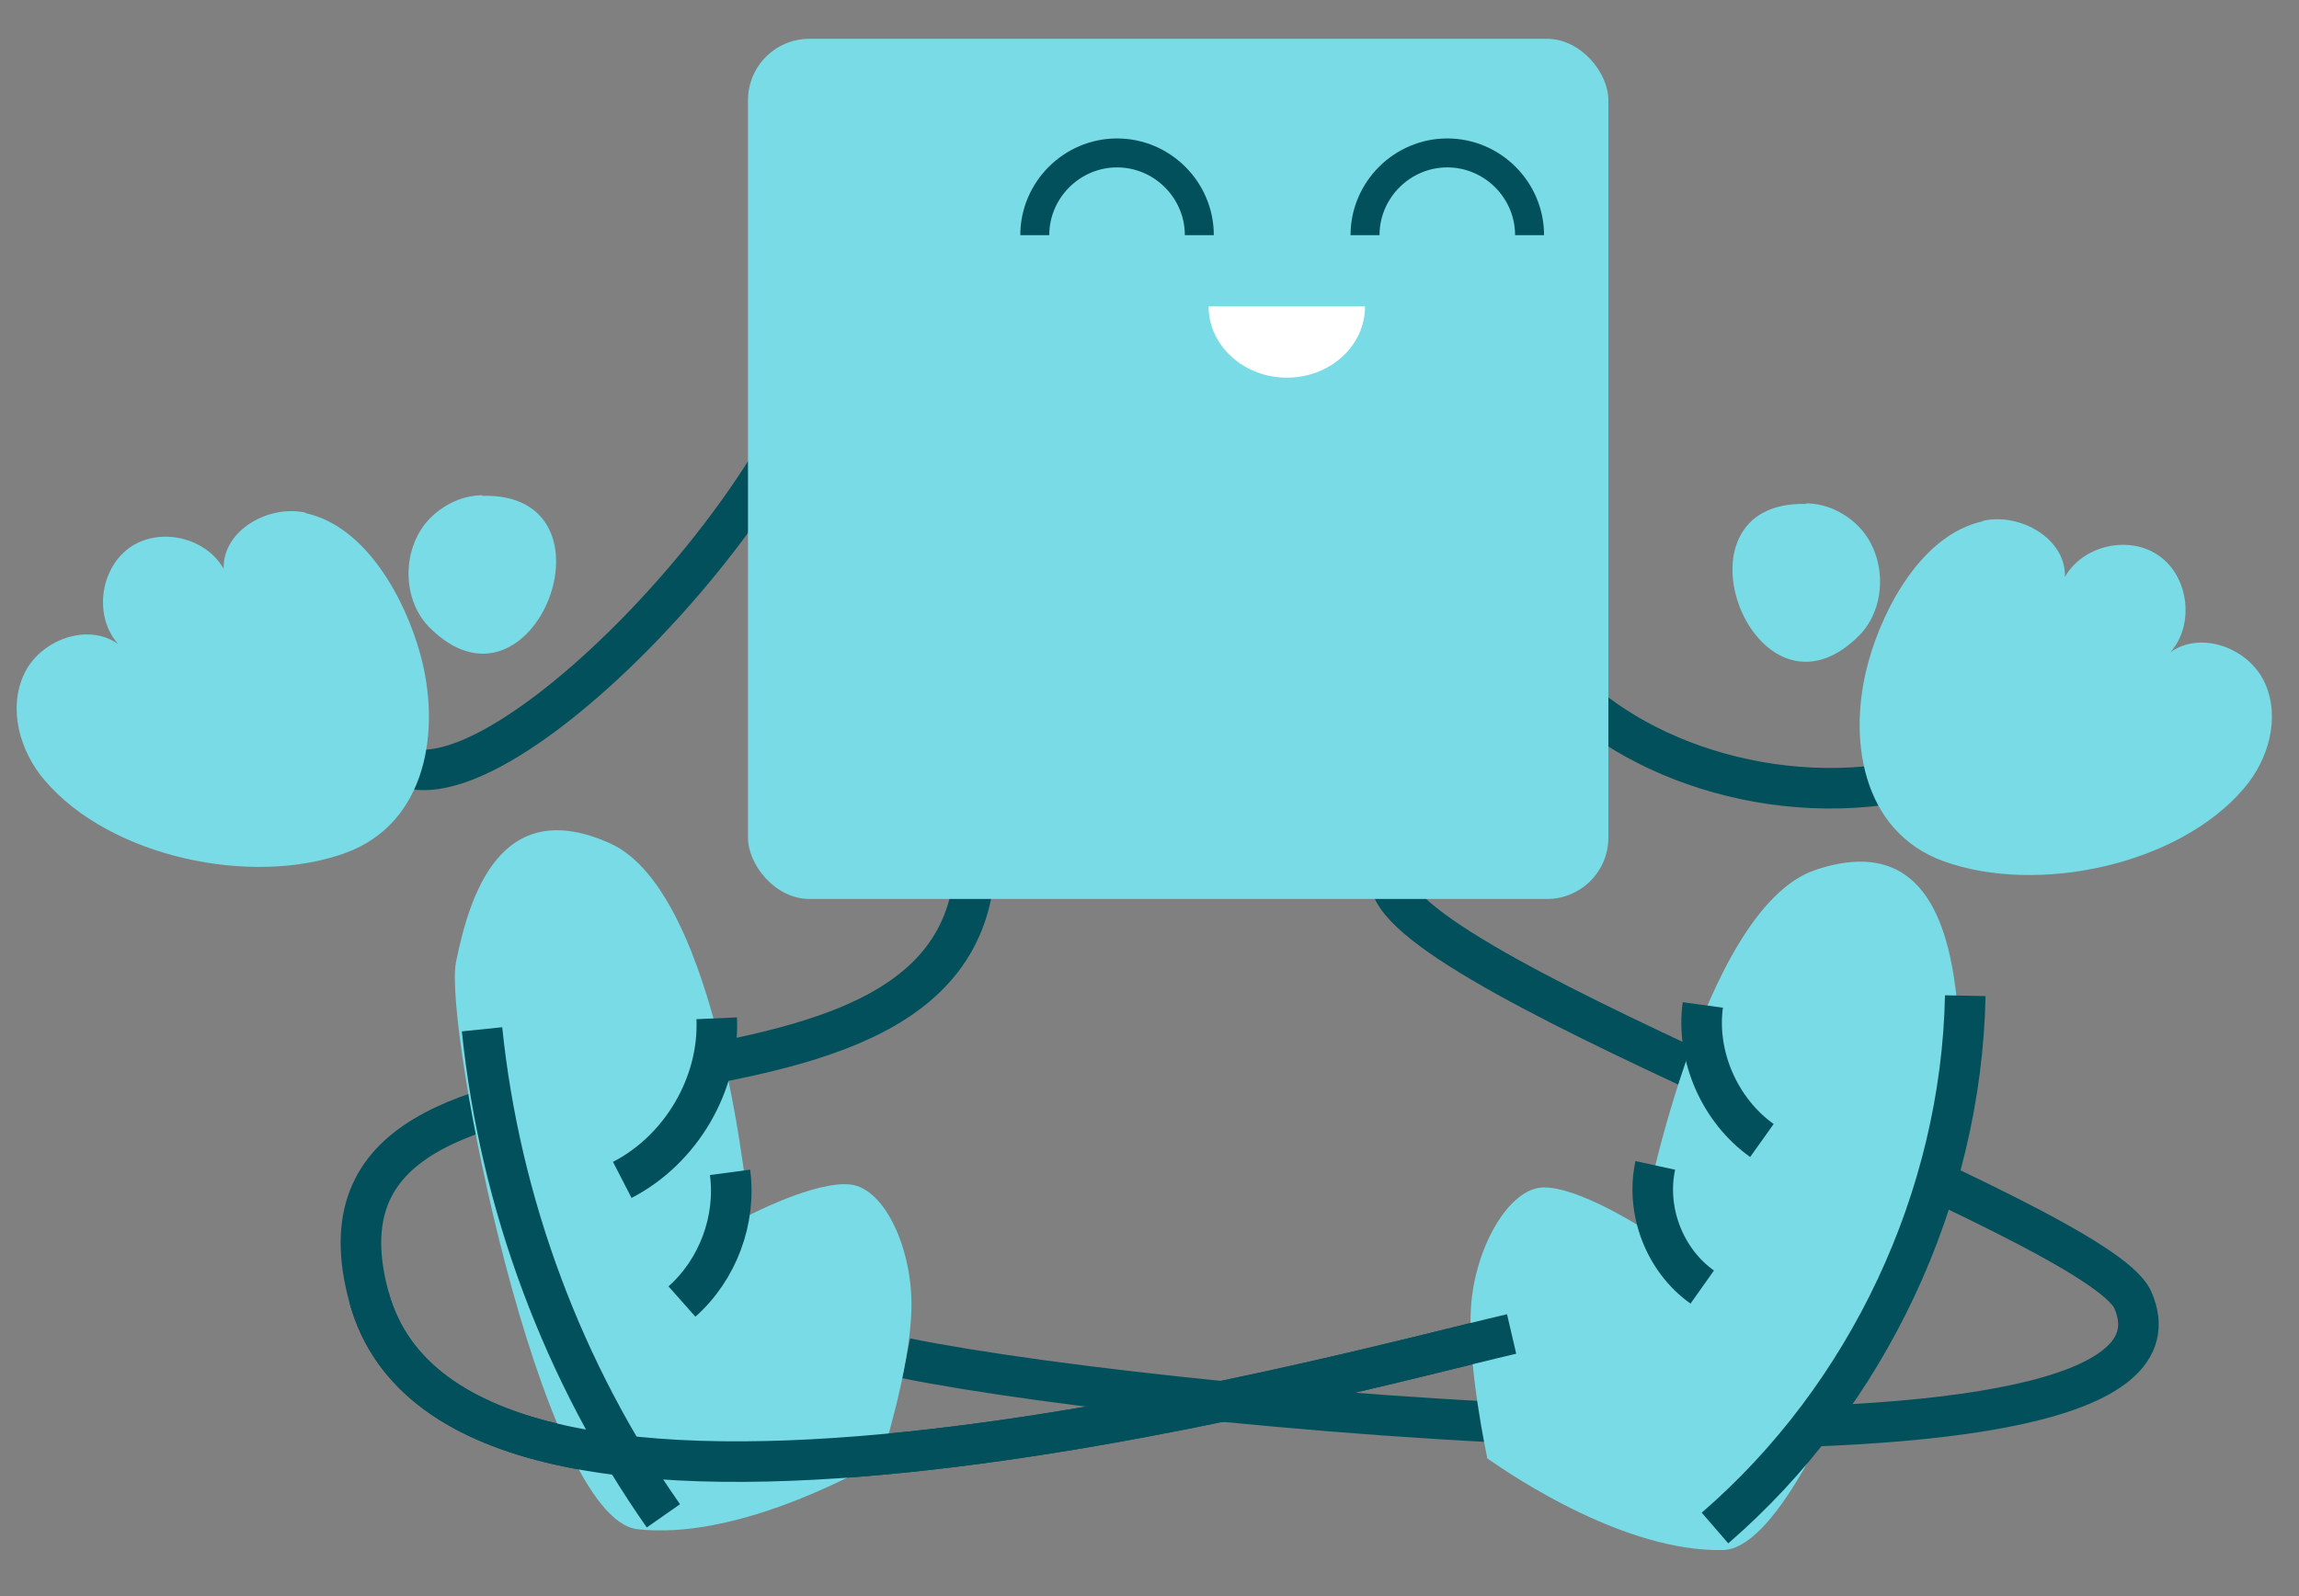 <?xml version="1.0" encoding="UTF-8"?> <svg xmlns="http://www.w3.org/2000/svg" version="1.1" viewBox="0 0 396.8 275.6"><rect x="0" y="0" width="396.8" height="275.6" fill="#808080" stroke="none"/><defs><style> .cls-1 { fill: #78dbe6; } .cls-2 { fill: #fff; } .cls-3 { stroke-width: 7px; } .cls-3, .cls-4 { fill: none; stroke: #02505b; stroke-miterlimit: 10; } .cls-4 { stroke-width: 5px; } </style></defs><g><g id="Layer_1"><path class="cls-3" d="M268.8,80.9c-31.8,33.2,39.4,77.5,86.6,42.2"></path><path class="cls-3" d="M141.8,40.6c15.8,23.2-47.6,95.5-70.2,92.2"></path><path class="cls-3" d="M168.3,148.9c-2.2,55.4-120.1,18.5-104.6,75.1,15.2,55.6,166.3,13.5,197.2,6.3"></path><path class="cls-3" d="M240,152.2c2,16.7,121.9,58.2,128.1,72.2,15.9,35.8-164.5,19.7-211.7,10.1"></path><rect class="cls-1" x="129.1" y="6.7" width="148.5" height="148.5" rx="10.6" ry="10.6"></rect><path class="cls-4" d="M178.6,40.6c0-7.8,6.4-14.2,14.2-14.2,7.8,0,14.2,6.4,14.2,14.2"></path><path class="cls-4" d="M235.6,40.6c0-7.8,6.4-14.2,14.2-14.2,7.8,0,14.2,6.4,14.2,14.2"></path><path class="cls-2" d="M235.6,52.9c0,6.8-6,12.3-13.5,12.3-7.4,0-13.5-5.5-13.5-12.3"></path><g><path class="cls-1" d="M256.6,251.7c4.8,3.4,24.1,16.3,40.8,15.9,16.8-.4,41.6-83.1,40.4-94.5-1.2-11.4-4.7-29.6-24.5-22.9-19.8,6.7-30,61.7-30,61.7,0,0-10.9-7-16.9-6.9-6,.1-11.8,10.4-12.5,20.5-.7,10.1,2.8,26.2,2.8,26.2Z"></path><path class="cls-3" d="M293.8,222.2c-6.5-4.6-9.8-13.2-8.1-21"></path><path class="cls-3" d="M304.1,196.9c-7.3-5.2-11.4-14.6-10.2-23.4"></path><path class="cls-3" d="M296,263.8c26.4-22.8,42.5-57.1,43.2-91.9"></path></g><g><path class="cls-1" d="M152.1,252c-5.1,2.9-25.5,13.9-42.1,12-16.6-1.9-33.5-86.7-31.3-97.9,2.3-11.2,7.5-29.1,26.6-20.5,19.1,8.6,24,64.2,24,64.2,0,0,11.5-6,17.5-5.3s10.8,11.4,10.5,21.6c-.2,10.2-5.2,25.8-5.2,25.8Z"></path><path class="cls-3" d="M117.7,224.7c6.2-5.5,9.4-14.1,8.3-22.3"></path><path class="cls-3" d="M107.4,203.7c10.1-5.2,16.8-16.5,16.3-27.9"></path><path class="cls-3" d="M114.5,261.7c-17.3-24.7-28.2-53.9-31.3-84"></path></g><g><path class="cls-1" d="M52.7,88.5c-6.4-1.4-14.3,3.1-14.1,9.7-3.1-5.5-11.2-7.3-16.3-3.6s-6.1,11.9-1.9,16.6c-5.3-3.8-13.6-.7-16.3,5.3-2.7,5.9-.7,13.2,3.6,18.2,11.3,13.3,35.7,18.4,51.8,12.6,14.2-5.1,16.7-21.3,13-34.5-2.6-9.4-9.3-21.9-19.7-24.2Z"></path><path class="cls-1" d="M83.3,85.5c-3.3,0-6.6,1.5-9,3.9-4.9,4.9-5.1,13.8-.3,18.8,18,18.3,34.1-23.3,9.2-22.6Z"></path></g><g><path class="cls-1" d="M342.3,89.9c6.4-1.4,14.3,3.1,14.1,9.7,3.1-5.5,11.2-7.3,16.3-3.6,5.1,3.6,6.1,11.9,1.9,16.6,5.3-3.8,13.6-.7,16.3,5.3,2.7,5.9.7,13.2-3.6,18.2-11.3,13.3-35.7,18.4-51.8,12.6-14.2-5.1-16.7-21.3-13-34.5,2.6-9.4,9.3-21.9,19.7-24.2Z"></path><path class="cls-1" d="M311.7,86.9c3.3,0,6.6,1.5,9,3.9,4.9,4.9,5.1,13.8.3,18.8-18,18.3-34.1-23.3-9.2-22.6Z"></path></g><path class="cls-3" d="M63.7,224c15.2,55.6,166.3,13.5,197.2,6.3"></path></g></g></svg> 